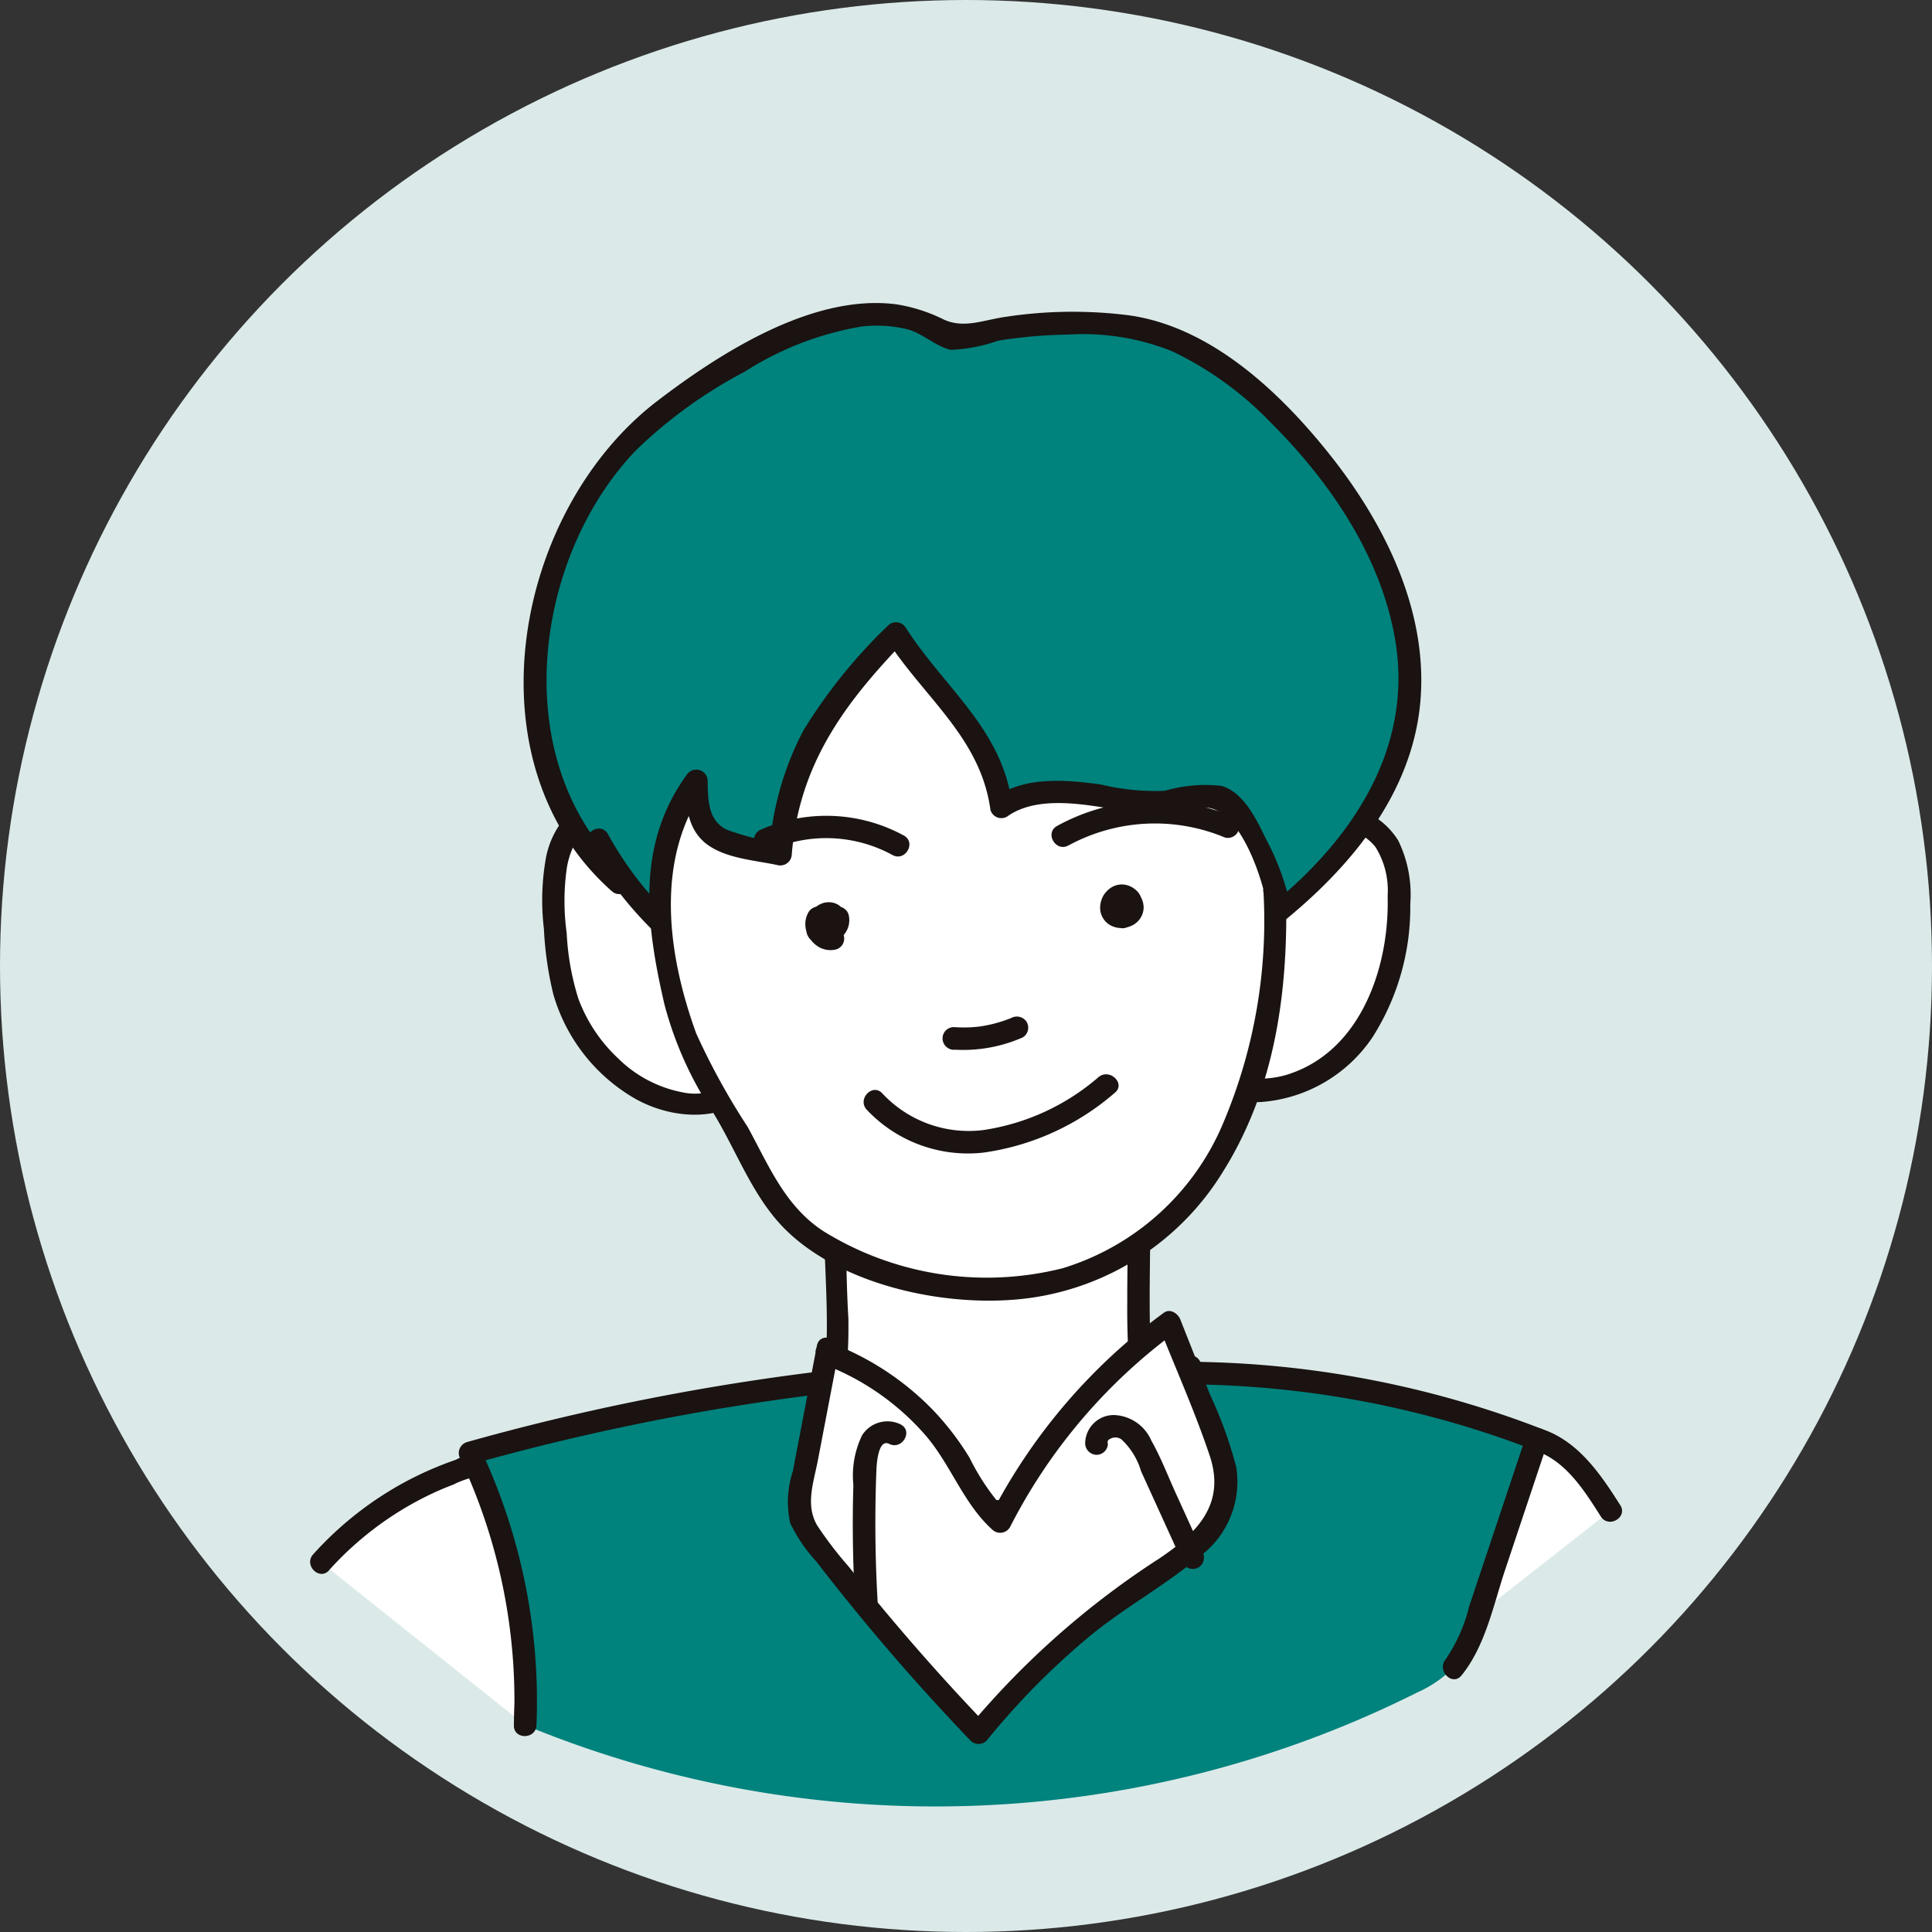 <svg xmlns="http://www.w3.org/2000/svg" width="102" height="102" viewBox="0 0 102 102">
  <rect x="0" y="0" width="102" height="102" fill="#333333" stroke="none"/>
  <g id="グループ_117676" data-name="グループ 117676" transform="translate(-598 -174)">
    <circle id="楕円形_11577" data-name="楕円形 11577" cx="51" cy="51" r="51" transform="translate(598 174)" fill="#dbeae9"/>
    <g id="グループ_48041" data-name="グループ 48041" transform="translate(829.733 95.173)">
      <g id="グループ_48012" data-name="グループ 48012" transform="translate(-215.368 155.562)">
        <path id="パス_31220" data-name="パス 31220" d="M-214.88,151.468a17.365,17.365,0,0,1,7.915-5.045,1.924,1.924,0,0,1,.891-.112,1.956,1.956,0,0,1,.982.647c3.563,3.654.824,8.008.995,13.107" transform="translate(215.461 -145.719)" fill="#fff"/>
        <g id="グループ_48011" data-name="グループ 48011">
          <path id="パス_31221" data-name="パス 31221" d="M-214.365,151.98a17.171,17.171,0,0,1,5.063-3.866,16.008,16.008,0,0,1,1.516-.664,4.637,4.637,0,0,1,1.581-.471c.821.032,1.624,1.47,1.924,2.113a9.014,9.014,0,0,1,.3,5.181,33.562,33.562,0,0,0-.618,5.882.6.6,0,0,0,1.191,0c-.083-3.341,1.322-6.714.7-10.038a6.31,6.31,0,0,0-2.517-4.042,2.744,2.744,0,0,0-2.446.071,18.343,18.343,0,0,0-2.529,1.092,18.1,18.1,0,0,0-5,3.9c-.512.568.328,1.413.843.842Z" transform="translate(215.368 -145.811)" fill="#1a1311"/>
        </g>
      </g>
      <g id="グループ_48014" data-name="グループ 48014" transform="translate(-159.5 154.053)">
        <path id="パス_31222" data-name="パス 31222" d="M-155.772,148.985a11.677,11.677,0,0,0-2.318-2.92,3.95,3.95,0,0,0-3.483-.916,5.884,5.884,0,0,0-2.776,2.362,24.082,24.082,0,0,0-2.207,3.228,12.146,12.146,0,0,0-1.258,7.7" transform="translate(168.563 -144.45)" fill="#fff"/>
        <g id="グループ_48013" data-name="グループ 48013">
          <path id="パス_31223" data-name="パス 31223" d="M-155.164,148.779c-1.072-1.694-2.294-3.493-4.329-4.078s-3.645.541-4.865,2.073a19.605,19.605,0,0,0-3.409,5.56,12.965,12.965,0,0,0-.529,6.354c.12.755,1.269.434,1.15-.317a11.677,11.677,0,0,1,.385-5.289,16,16,0,0,1,2.8-4.884c1-1.312,2.192-2.859,4.055-2.374,1.768.46,2.8,2.11,3.718,3.556.409.647,1.44.05,1.028-.6Z" transform="translate(168.469 -144.544)" fill="#1a1311"/>
        </g>
      </g>
      <path id="パス_31224" data-name="パス 31224" d="M-170.236,142.318a51.407,51.407,0,0,1,18.289,3.486l-3.229,9.669a6.675,6.675,0,0,1-1.172,2.387,6.3,6.3,0,0,1-1.92,1.32,56.788,56.788,0,0,1-47.093,1.726,29.793,29.793,0,0,0-2.915-14.374,122.7,122.7,0,0,1,38.045-4.549" transform="translate(1.356 9.002)" fill="#00827d"/>
      <g id="グループ_48015" data-name="グループ 48015" transform="translate(-207.504 150.31)">
        <path id="パス_31225" data-name="パス 31225" d="M-204.672,161a31.236,31.236,0,0,0-3-14.674l-.356.876a123.693,123.693,0,0,1,37.887-4.529c.766.027.766-1.164,0-1.191a124.82,124.82,0,0,0-38.2,4.571.606.606,0,0,0-.356.876A29.949,29.949,0,0,1-205.863,161c-.031.767,1.16.766,1.191,0Z" transform="translate(208.766 -141.402)" fill="#1a1311"/>
      </g>
      <g id="グループ_48016" data-name="グループ 48016" transform="translate(-169.455 150.724)">
        <path id="パス_31226" data-name="パス 31226" d="M-176.251,142.941a51.706,51.706,0,0,1,18.131,3.464l-.416-.733-2.019,6.043-.98,2.935a8.6,8.6,0,0,1-1.25,2.815c-.479.59.359,1.438.842.842,1.26-1.55,1.686-3.726,2.306-5.585l2.249-6.734a.608.608,0,0,0-.416-.733,52.675,52.675,0,0,0-18.448-3.507.6.6,0,0,0,0,1.191Z" transform="translate(176.826 -141.75)" fill="#1a1311"/>
      </g>
      <g id="グループ_48018" data-name="グループ 48018" transform="translate(-189.626 138.207)">
        <path id="パス_31227" data-name="パス 31227" d="M-191.7,132.687c-.653,4.726.817,11.491-1.154,15.834-.34.749-.666,1.72-.093,2.31a2.022,2.022,0,0,0,1.247.454c3.694.454,5.785.2,9.507.282,2.489.055,5.126-.015,7.233-1.34a.811.811,0,0,0,.36-.361c.075-.2.076.2,0,0-1.881-4.838-1.011-11.441-1.279-16.624a1.671,1.671,0,0,0-.438-1.282,1.644,1.644,0,0,0-1.191-.182l-2.983.309" transform="translate(193.854 -131.145)" fill="#fff"/>
        <g id="グループ_48017" data-name="グループ 48017">
          <path id="パス_31228" data-name="パス 31228" d="M-192.206,132.785c-.656,5.09.955,10.662-1.072,15.534-.366.877-.78,1.935-.173,2.805.659.946,2.087.9,3.113.989,2.791.248,5.6.1,8.4.151,2.442.042,6.327.111,7.987-2.056l-1.089-.142v-.206l.995-.262a4.914,4.914,0,0,1-.351-1.207c-.12-.442-.22-.89-.306-1.34a24.9,24.9,0,0,1-.362-2.985c-.141-2.069-.106-4.146-.083-6.218.011-.951.02-1.9.007-2.851a8.729,8.729,0,0,0-.2-2.655,1.6,1.6,0,0,0-1.444-1.08,20.393,20.393,0,0,0-3.611.328c-.755.077-.764,1.27,0,1.191l1.491-.154a7.383,7.383,0,0,1,1.649-.167c.805.121.87.648.9,1.325.018.455.027.91.032,1.366.021,1.826-.033,3.652-.029,5.48a42.173,42.173,0,0,0,.289,5.345c.175,1.338.332,3.368,1.183,4.465a.6.6,0,0,0,1-.263.814.814,0,0,0,0-.428.6.6,0,0,0-1.089-.142c-.824,1.075-3.1,1.319-4.336,1.413-1.633.126-3.278.026-4.915.032-1.434,0-2.87.039-4.3-.017q-1.169-.045-2.331-.166a4.627,4.627,0,0,1-1.126-.152c-.745-.28-.625-.795-.411-1.415a19.71,19.71,0,0,0,1.08-3.731,28.409,28.409,0,0,0,.232-4.1,66.046,66.046,0,0,1,.077-8.687c.1-.758-1.095-.75-1.191,0Z" transform="translate(193.759 -131.243)" fill="#1a1311"/>
        </g>
      </g>
      <g id="グループ_48020" data-name="グループ 48020" transform="translate(-203.107 121.266)">
        <path id="パス_31229" data-name="パス 31229" d="M-196.766,120.975a6.544,6.544,0,0,0-2.878-3.095,1.705,1.705,0,0,0-1.035-.263c-.341.052-2.21-.21-2.464.024-1.968,1.811-1.428,5.065-1.151,7.726a8.763,8.763,0,0,0,4.174,6.515,5.662,5.662,0,0,0,3.513.88,3.382,3.382,0,0,0,2.805-2.094" transform="translate(205.171 -116.921)" fill="#fff"/>
        <g id="グループ_48019" data-name="グループ 48019">
          <path id="パス_31230" data-name="パス 31230" d="M-196.156,120.775a7.272,7.272,0,0,0-2.236-2.759,4.731,4.731,0,0,0-1.5-.827,6.252,6.252,0,0,0-1.295-.082c-.708-.043-1.673-.256-2.279.212a4.67,4.67,0,0,0-1.446,2.751,12.713,12.713,0,0,0-.074,3.545,18.279,18.279,0,0,0,.5,3.469,9.347,9.347,0,0,0,4.389,5.544c2.408,1.314,5.83,1.2,6.964-1.7.279-.715-.872-1.025-1.15-.317a3.035,3.035,0,0,1-3.376,1.642,6.6,6.6,0,0,1-3.406-1.792,8.254,8.254,0,0,1-2.1-3.15,13.766,13.766,0,0,1-.618-3.473,12.312,12.312,0,0,1,.011-3.451,4.385,4.385,0,0,1,.58-1.561c.27-.423.363-.588.841-.587a5.963,5.963,0,0,1,2.693.366,6.064,6.064,0,0,1,2.467,2.771c.323.694,1.35.091,1.028-.6Z" transform="translate(205.075 -117.021)" fill="#1a1311"/>
        </g>
      </g>
      <g id="グループ_48022" data-name="グループ 48022" transform="translate(-169.923 121.339)">
        <path id="パス_31231" data-name="パス 31231" d="M-174.261,121.694a10.86,10.86,0,0,1,3.842-3.571,3.42,3.42,0,0,1,2.033-.543,3.259,3.259,0,0,1,2.94,2.555,12.983,12.983,0,0,1-1.549,8.526,6.929,6.929,0,0,1-6.84,3.319c-1.487-.278-3-1.462-2.883-2.97" transform="translate(177.314 -116.991)" fill="#fff"/>
        <g id="グループ_48021" data-name="グループ 48021">
          <path id="パス_31232" data-name="パス 31232" d="M-173.652,122.086a10.636,10.636,0,0,1,2.042-2.281,6.332,6.332,0,0,1,2.776-1.536,2.792,2.792,0,0,1,2.422,1.019,4.323,4.323,0,0,1,.643,2.577c.107,3.739-1.406,8.242-5.327,9.448-1.689.519-5,.208-4.929-2.211.024-.767-1.167-.766-1.191,0-.075,2.458,2.6,3.741,4.735,3.652a7.776,7.776,0,0,0,5.923-3.436,12.788,12.788,0,0,0,1.985-7.021,6.516,6.516,0,0,0-.637-3.353,3.963,3.963,0,0,0-2.528-1.777,4.877,4.877,0,0,0-3.861,1.142,11.929,11.929,0,0,0-3.079,3.177c-.426.64.605,1.237,1.028.6Z" transform="translate(177.219 -117.083)" fill="#1a1311"/>
        </g>
      </g>
      <g id="グループ_48024" data-name="グループ 48024" transform="translate(-204.082 94.828)">
        <path id="パス_31233" data-name="パス 31233" d="M-200.934,125.363c-3.931-3.375-4.616-7.463-4.292-12.634a17.093,17.093,0,0,1,7.51-12.978c5.952-3.936,10.533-5.9,14.419-3.121,3.886-1.11,8.678-.976,10.518-.376a18.47,18.47,0,0,1,7.626,5.4c3.978,4.343,7.017,10.29,5.575,16-.858,3.4-3.195,6.237-5.83,8.542-5.307,4.641-12.277,7.579-19.32,7.259s-14.021-4.171-17.346-10.387" transform="translate(206.008 -94.732)" fill="#00827d"/>
        <g id="グループ_48023" data-name="グループ 48023">
          <path id="パス_31234" data-name="パス 31234" d="M-200.4,125.038c-6.386-5.661-5.137-16.617.424-22.43a24.772,24.772,0,0,1,5.767-4.168,16.5,16.5,0,0,1,6.136-2.371,6.894,6.894,0,0,1,2.38.129c.84.2,1.564.938,2.35,1.1a8.488,8.488,0,0,0,2.481-.481,25.031,25.031,0,0,1,3.7-.325,12.642,12.642,0,0,1,5.507.883,17.938,17.938,0,0,1,5.207,3.769c3.109,3.1,5.8,7.032,6.555,11.428,1.661,9.6-8.576,16.938-16.663,19.354-9.248,2.763-20.056-.285-24.894-9.061-.37-.671-1.4-.07-1.029.6,4.5,8.158,14.185,11.86,23.141,10.333a29.607,29.607,0,0,0,13.325-6.139c3.7-2.952,7.016-6.874,7.454-11.768.422-4.721-1.815-9.292-4.661-12.911-2.63-3.344-6.323-6.888-10.719-7.506a23.621,23.621,0,0,0-6.507.079c-1.161.162-2.192.635-3.263.148a8.589,8.589,0,0,0-2.535-.81c-4.4-.561-9.276,2.568-12.592,5.1-7.593,5.807-10.058,19.108-2.411,25.884.572.506,1.418-.334.842-.842Z" transform="translate(205.894 -94.828)" fill="#1a1311"/>
        </g>
      </g>
      <g id="グループ_48026" data-name="グループ 48026" transform="translate(-197.455 111.676)">
        <path id="パス_31235" data-name="パス 31235" d="M-167.394,123.071c.552,1.567-1.4-4.841-3.053-5s-2.823.649-4.441.278c-1.856-.428-5.476-.942-6.939.278-.508-4.428-3.208-5.371-5.551-9.161-3.694,3.827-5.724,6.354-6.108,11.659-3.3-.736-4.431-.5-4.441-3.886a10.878,10.878,0,0,0-1.943,5c-.251,1.688.468,5.007.833,6.661.816,3.7,2.222,4.621,3.886,8.049a11.314,11.314,0,0,0,3.016,4.166,16.885,16.885,0,0,0,7.532,2.773,14.452,14.452,0,0,0,4.719,0,13.759,13.759,0,0,0,10.547-8.882c1.891-4.7,2.078-6.874,1.943-11.935" transform="translate(200.409 -108.876)" fill="#fff"/>
        <g id="グループ_48025" data-name="グループ 48025">
          <path id="パス_31236" data-name="パス 31236" d="M-167.89,123.324a1.539,1.539,0,0,0,.249.507c.416.482,1.108-.043.995-.58a13.249,13.249,0,0,0-1.148-2.877c-.484-1-1.165-2.441-2.342-2.765a7.687,7.687,0,0,0-2.969.261,12,12,0,0,1-3.366-.328c-1.788-.248-4.028-.455-5.579.667l.876.356c-.544-3.987-3.563-6.1-5.612-9.3a.6.6,0,0,0-.935-.12A27.718,27.718,0,0,0-192.2,114.7a15.951,15.951,0,0,0-1.8,6.522l.754-.574a13.446,13.446,0,0,1-2.992-.722c-1.005-.49-.993-1.593-1.011-2.59a.6.6,0,0,0-1.109-.3c-2.693,3.719-2.141,7.916-1.171,12.117a19.1,19.1,0,0,0,2.59,5.744c1.279,2.094,2.117,4.553,3.934,6.272,3.076,2.91,8.568,4.023,12.661,3.494a14.24,14.24,0,0,0,10.261-6.615c2.84-4.5,3.5-9.684,3.368-14.882a.6.6,0,0,0-1.191,0,27.361,27.361,0,0,1-2.062,12.1,13.452,13.452,0,0,1-8.534,7.811,16.381,16.381,0,0,1-12.617-1.943c-2.041-1.32-2.9-3.475-4.017-5.516a36.705,36.705,0,0,1-2.716-4.935c-1.516-4.173-2.225-9.252.523-13.048l-1.11-.3c.02,1.16.086,2.486,1.054,3.283,1.009.829,2.606.913,3.825,1.177a.605.605,0,0,0,.753-.574c.393-4.729,2.735-7.912,5.932-11.237l-.935-.12c1.968,3.079,4.969,5.189,5.492,9.018a.6.6,0,0,0,.874.355c1.415-1.022,3.565-.728,5.187-.469a14.918,14.918,0,0,0,2.377.373c.951,0,1.861-.345,2.805-.385,1.777-.074,2.97,3.309,3.285,4.811l1-.579c.216.249.137.239.057.018-.256-.717-1.408-.407-1.148.317Z" transform="translate(200.331 -108.971)" fill="#1a1311"/>
        </g>
      </g>
      <g id="グループ_48027" data-name="グループ 48027" transform="translate(-189.219 126.461)">
        <path id="パス_31237" data-name="パス 31237" d="M-192.115,122.729l-.062.012.158-.021a.662.662,0,0,1-.154,0l.158.021a.685.685,0,0,1-.147-.041l.142.061a.811.811,0,0,1-.173-.1l.12.093a1.011,1.011,0,0,1-.155-.156l.094.12a.93.93,0,0,1-.112-.191l.06.142a.855.855,0,0,1-.057-.21l.021.158a.652.652,0,0,1,0-.167l-.021.158a.629.629,0,0,1,.039-.148l-.061.142a.633.633,0,0,1,.052-.1l-.515.294h1.02l-.574-.437c0,.02.008.042.012.062l-.021-.158a.516.516,0,0,1,0,.136l.021-.158a.6.6,0,0,1-.044.158l.061-.142a.717.717,0,0,1-.085.143l.093-.12a.846.846,0,0,1-.154.152l.12-.093a.922.922,0,0,1-.175.1l.143-.06a.836.836,0,0,1-.192.054l.158-.021a.7.7,0,0,1-.166,0l.158.021a.553.553,0,0,1-.144-.04l.142.061a.66.66,0,0,1-.094-.054l.274.356c-.006-.027-.012-.055-.016-.082l.021.158a.854.854,0,0,1,0-.22l-.021.158a.955.955,0,0,1,.062-.229l-.06.142a.873.873,0,0,1,.108-.185l-.093.12a.677.677,0,0,1,.113-.113l-.12.093a.582.582,0,0,1,.12-.071l-.142.061a.5.5,0,0,1,.138-.037l-.158.021a.468.468,0,0,1,.1,0l-.158-.021a.36.36,0,0,1,.093.026l-.142-.061a.484.484,0,0,1,.082.049l-.12-.093a.5.5,0,0,1,.085.088l-.093-.121a.7.7,0,0,1,.069.119l-.061-.142a.6.6,0,0,1,.043.156l-.021-.158a.536.536,0,0,1,0,.131l.021-.158a.4.4,0,0,1-.026.1l.06-.142a.353.353,0,0,1-.038.064l.093-.12a.271.271,0,0,1-.045.045l.12-.093a.261.261,0,0,1-.058.035l.143-.06a.347.347,0,0,1-.06.019.608.608,0,0,0-.355.273.609.609,0,0,0-.061.46.608.608,0,0,0,.733.416.948.948,0,0,0,.614-1.246,1.176,1.176,0,0,0-.471-.619.944.944,0,0,0-.447-.135.561.561,0,0,0-.1,0,1.128,1.128,0,0,0-.267.046,1.263,1.263,0,0,0-.675.55,1.489,1.489,0,0,0-.2.745.786.786,0,0,0,.257.659,1,1,0,0,0,.39.191,1.276,1.276,0,0,0,.8-.075,1.424,1.424,0,0,0,.649-.549,1.184,1.184,0,0,0,.141-.908.573.573,0,0,0-.213-.31.583.583,0,0,0-.361-.129h-.81c-.066,0-.131,0-.2,0a.637.637,0,0,0-.556.343,1.268,1.268,0,0,0-.143.5,1.319,1.319,0,0,0,.166.734,1.458,1.458,0,0,0,.517.549,1.232,1.232,0,0,0,.93.147.6.6,0,0,0,.416-.733.608.608,0,0,0-.733-.416Z" transform="translate(193.417 -121.383)" fill="#1a1311"/>
      </g>
      <g id="グループ_48028" data-name="グループ 48028" transform="translate(-173.652 125.527)">
        <path id="パス_31238" data-name="パス 31238" d="M-178.743,121.889c-.027-.029-.054-.057-.079-.088l.094.12a1.158,1.158,0,0,1-.137-.231l.061.142a1.129,1.129,0,0,1-.08-.292l.021.158a1.14,1.14,0,0,1,0-.285l-.021.158a1.2,1.2,0,0,1,.032-.148l-.273.355.013,0-.143.06a.477.477,0,0,1,.107-.03l-.158.021a.586.586,0,0,1,.137,0l-.158-.02a.67.67,0,0,1,.133.036l-.143-.06a.689.689,0,0,1,.146.085l-.121-.094a.767.767,0,0,1,.121.119l-.093-.12a.654.654,0,0,1,.085.144l-.06-.142a.554.554,0,0,1,.035.132l-.021-.158a.479.479,0,0,1,0,.124l.021-.158a.472.472,0,0,1-.032.113l.06-.143a.552.552,0,0,1-.061.1l.093-.12a.61.61,0,0,1-.093.091l.12-.093a.618.618,0,0,1-.125.071l.143-.06a.759.759,0,0,1-.176.049l.158-.021a.719.719,0,0,1-.182,0l.158.021a.609.609,0,0,1-.138-.038l.142.061a.6.6,0,0,1-.113-.066l.12.094a.523.523,0,0,1-.085-.086l.093.12a.509.509,0,0,1-.057-.1l.06.142a.471.471,0,0,1-.033-.122l.021.158a.583.583,0,0,1,0-.151l-.021.158a.728.728,0,0,1,.049-.174l-.061.142a.776.776,0,0,1,.086-.145l-.093.12a.683.683,0,0,1,.117-.118l-.12.093a.675.675,0,0,1,.12-.07l-.142.061a.484.484,0,0,1,.121-.033l-.158.021a.508.508,0,0,1,.127,0l-.158-.021a.6.6,0,0,1,.12.035l-.142-.06a.583.583,0,0,1,.108.063l-.12-.094a.607.607,0,0,1,.088.087l-.093-.122a.463.463,0,0,1,.054.091l-.06-.142a.427.427,0,0,1,.025.085l-.021-.157a.383.383,0,0,1,0,.091l.021-.158a.346.346,0,0,1-.018.067l.06-.143a.315.315,0,0,1-.035.058l.093-.12a.317.317,0,0,1-.057.056l.12-.093a.411.411,0,0,1-.08.046l.142-.06a.572.572,0,0,1-.088.025l.158-.021a.374.374,0,0,1-.089,0l.158.021a.279.279,0,0,1-.062-.017l.142.061c-.015-.008-.031-.017-.045-.026l.12.093a.287.287,0,0,1-.038-.038l.093.12-.019-.029a.61.61,0,0,0-.355-.274.613.613,0,0,0-.46.06.606.606,0,0,0-.273.356.628.628,0,0,0,.06.459.831.831,0,0,0,.7.407.831.831,0,0,0,.281-.037,1.024,1.024,0,0,0,.376-.212.915.915,0,0,0-.035-1.356,1.136,1.136,0,0,0-.736-.3,1.059,1.059,0,0,0-.577.166,1.274,1.274,0,0,0-.413.43,1.333,1.333,0,0,0-.168.583,1.062,1.062,0,0,0,.556.984,1.241,1.241,0,0,0,.556.139,1.329,1.329,0,0,0,.574-.136,1.079,1.079,0,0,0,.611-.948,1.2,1.2,0,0,0-.622-1.032,1.129,1.129,0,0,0-.311-.123,1.213,1.213,0,0,0-.481,0,.663.663,0,0,0-.541.467,1.733,1.733,0,0,0-.057.374,1.673,1.673,0,0,0,.477,1.234.61.61,0,0,0,.421.174.607.607,0,0,0,.422-.174.6.6,0,0,0,.174-.422.625.625,0,0,0-.174-.421Z" transform="translate(180.35 -120.598)" fill="#1a1311"/>
      </g>
      <g id="グループ_48029" data-name="グループ 48029" transform="translate(-191.92 121.898)">
        <path id="パス_31239" data-name="パス 31239" d="M-194.793,119.34a7.292,7.292,0,0,1,6.414.281c.672.369,1.273-.659.6-1.028a8.552,8.552,0,0,0-7.616-.281.6.6,0,0,0-.214.815.611.611,0,0,0,.815.213Z" transform="translate(195.684 -117.552)" fill="#1a1311"/>
      </g>
      <g id="グループ_48030" data-name="グループ 48030" transform="translate(-176.219 121.109)">
        <path id="パス_31240" data-name="パス 31240" d="M-181.609,119.243a9.566,9.566,0,0,1,8.259-.419.6.6,0,0,0,.733-.416.611.611,0,0,0-.417-.733,10.7,10.7,0,0,0-9.176.538c-.672.37-.071,1.4.6,1.029Z" transform="translate(182.505 -116.889)" fill="#1a1311"/>
      </g>
      <g id="グループ_48032" data-name="グループ 48032" transform="translate(-181.968 132.5)">
        <path id="パス_31241" data-name="パス 31241" d="M-186.83,127.505a7.084,7.084,0,0,0,3.331-.563" transform="translate(187.426 -126.358)" fill="#fff"/>
        <g id="グループ_48031" data-name="グループ 48031">
          <path id="パス_31242" data-name="パス 31242" d="M-186.734,128.195a7.8,7.8,0,0,0,3.631-.644.6.6,0,0,0,.213-.815.615.615,0,0,0-.815-.214l-.026.011-.113.045-.172.063c-.133.046-.269.091-.406.129a6.863,6.863,0,0,1-.771.175c-.061.011-.12.02-.181.029.1-.014-.092.01-.113.012-.131.014-.263.024-.394.03a7.281,7.281,0,0,1-.853-.011.6.6,0,0,0-.6.6.611.611,0,0,0,.6.6Z" transform="translate(187.33 -126.452)" fill="#1a1311"/>
        </g>
      </g>
      <g id="グループ_48034" data-name="グループ 48034" transform="translate(-186.137 135.544)">
        <path id="パス_31243" data-name="パス 31243" d="M-190.347,130.359a6.835,6.835,0,0,0,6.193,2.045,13.1,13.1,0,0,0,6.065-2.928" transform="translate(190.923 -128.918)" fill="#fff"/>
        <g id="グループ_48033" data-name="グループ 48033" transform="translate(0 0)">
          <path id="パス_31244" data-name="パス 31244" d="M-190.675,130.869a7.341,7.341,0,0,0,6.168,2.273,13.394,13.394,0,0,0,6.932-3.154c.6-.473-.245-1.31-.842-.842a11.99,11.99,0,0,1-6.09,2.805,6.233,6.233,0,0,1-5.326-1.924c-.506-.578-1.346.268-.842.842Z" transform="translate(190.83 -129.007)" fill="#1a1311"/>
        </g>
      </g>
      <g id="グループ_48036" data-name="グループ 48036" transform="translate(-190.158 148.047)">
        <path id="パス_31245" data-name="パス 31245" d="M-192.259,141.629a13.858,13.858,0,0,1,7.064,5.831,11.21,11.21,0,0,0,2.125,3.058,29.345,29.345,0,0,1,8.94-10.5l2.359,5.965a6.514,6.514,0,0,1,.659,2.939c-.2,2.113-2.286,3.439-4.067,4.6a38.648,38.648,0,0,0-9.027,8.155,113.011,113.011,0,0,1-8.834-10.365,3.087,3.087,0,0,1-.64-1.179,3.12,3.12,0,0,1,.071-1.217l1.438-7.512" transform="translate(194.299 -139.405)" fill="#fff"/>
        <g id="グループ_48035" data-name="グループ 48035">
          <path id="パス_31246" data-name="パス 31246" d="M-192.324,142.3a13.486,13.486,0,0,1,5.376,3.726c1.353,1.549,2.017,3.625,3.551,5.01a.6.6,0,0,0,.935-.122,29.3,29.3,0,0,1,8.726-10.29l-.874-.356c.9,2.276,1.916,4.54,2.693,6.86.86,2.564-.655,4.088-2.654,5.432a44.486,44.486,0,0,0-9.964,8.782h.843q-3.833-4-7.275-8.341a20.353,20.353,0,0,1-1.668-2.178c-.637-1.084-.192-2.269.031-3.431l1.1-5.744c.143-.749-1.005-1.07-1.15-.317l-1.269,6.628a5.154,5.154,0,0,0-.139,2.737,8.222,8.222,0,0,0,1.372,2.018,115.932,115.932,0,0,0,8.153,9.469.6.6,0,0,0,.843,0,39.5,39.5,0,0,1,5.382-5.467c1.838-1.53,3.961-2.667,5.788-4.2a4.91,4.91,0,0,0,2.007-4.792,22.375,22.375,0,0,0-1.376-3.8l-1.572-3.976c-.126-.318-.534-.606-.874-.355a30.553,30.553,0,0,0-9.154,10.718l.935-.12a12.074,12.074,0,0,1-2.032-2.939,14.65,14.65,0,0,0-1.987-2.58,14.846,14.846,0,0,0-5.433-3.525c-.717-.272-1.027.879-.317,1.15Z" transform="translate(194.206 -139.503)" fill="#1a1311"/>
        </g>
      </g>
      <g id="グループ_48038" data-name="グループ 48038" transform="translate(-186.708 153.863)">
        <path id="パス_31247" data-name="パス 31247" d="M-189.182,144.971a.977.977,0,0,0-1.25.4,2.756,2.756,0,0,0-.317,1.4,69.6,69.6,0,0,0,.057,7.015" transform="translate(191.405 -144.292)" fill="#fff"/>
        <g id="グループ_48037" data-name="グループ 48037">
          <path id="パス_31248" data-name="パス 31248" d="M-188.786,144.549a1.586,1.586,0,0,0-2.029.568,4.864,4.864,0,0,0-.465,2.628q-.091,3.07.088,6.139c.044.762,1.235.767,1.191,0q-.136-2.364-.116-4.735c.007-.76.024-1.52.058-2.28.013-.267.1-1.575.669-1.29.684.342,1.288-.686.6-1.029Z" transform="translate(191.309 -144.385)" fill="#1a1311"/>
        </g>
      </g>
      <g id="グループ_48040" data-name="グループ 48040" transform="translate(-174.452 153.528)">
        <path id="パス_31249" data-name="パス 31249" d="M-180.515,145.515c-.1-.672.83-1.107,1.45-.826a2.885,2.885,0,0,1,1.232,1.569l2.41,5.286" transform="translate(181.116 -144.008)" fill="#fff"/>
        <g id="グループ_48039" data-name="グループ 48039" transform="translate(0 0)">
          <path id="パス_31250" data-name="パス 31250" d="M-179.824,145.611c-.012-.13.007-.186.161-.26a.557.557,0,0,1,.569.044,3.765,3.765,0,0,1,1.038,1.689l2.213,4.857a.6.6,0,0,0,.815.213.61.61,0,0,0,.214-.815l-1.4-3.073c-.426-.935-.8-1.919-1.307-2.816a2.23,2.23,0,0,0-1.989-1.341,1.511,1.511,0,0,0-1.5,1.5.613.613,0,0,0,.6.6.6.6,0,0,0,.6-.6Z" transform="translate(181.021 -144.103)" fill="#1a1311"/>
        </g>
      </g>
    </g>
  </g>
</svg>
